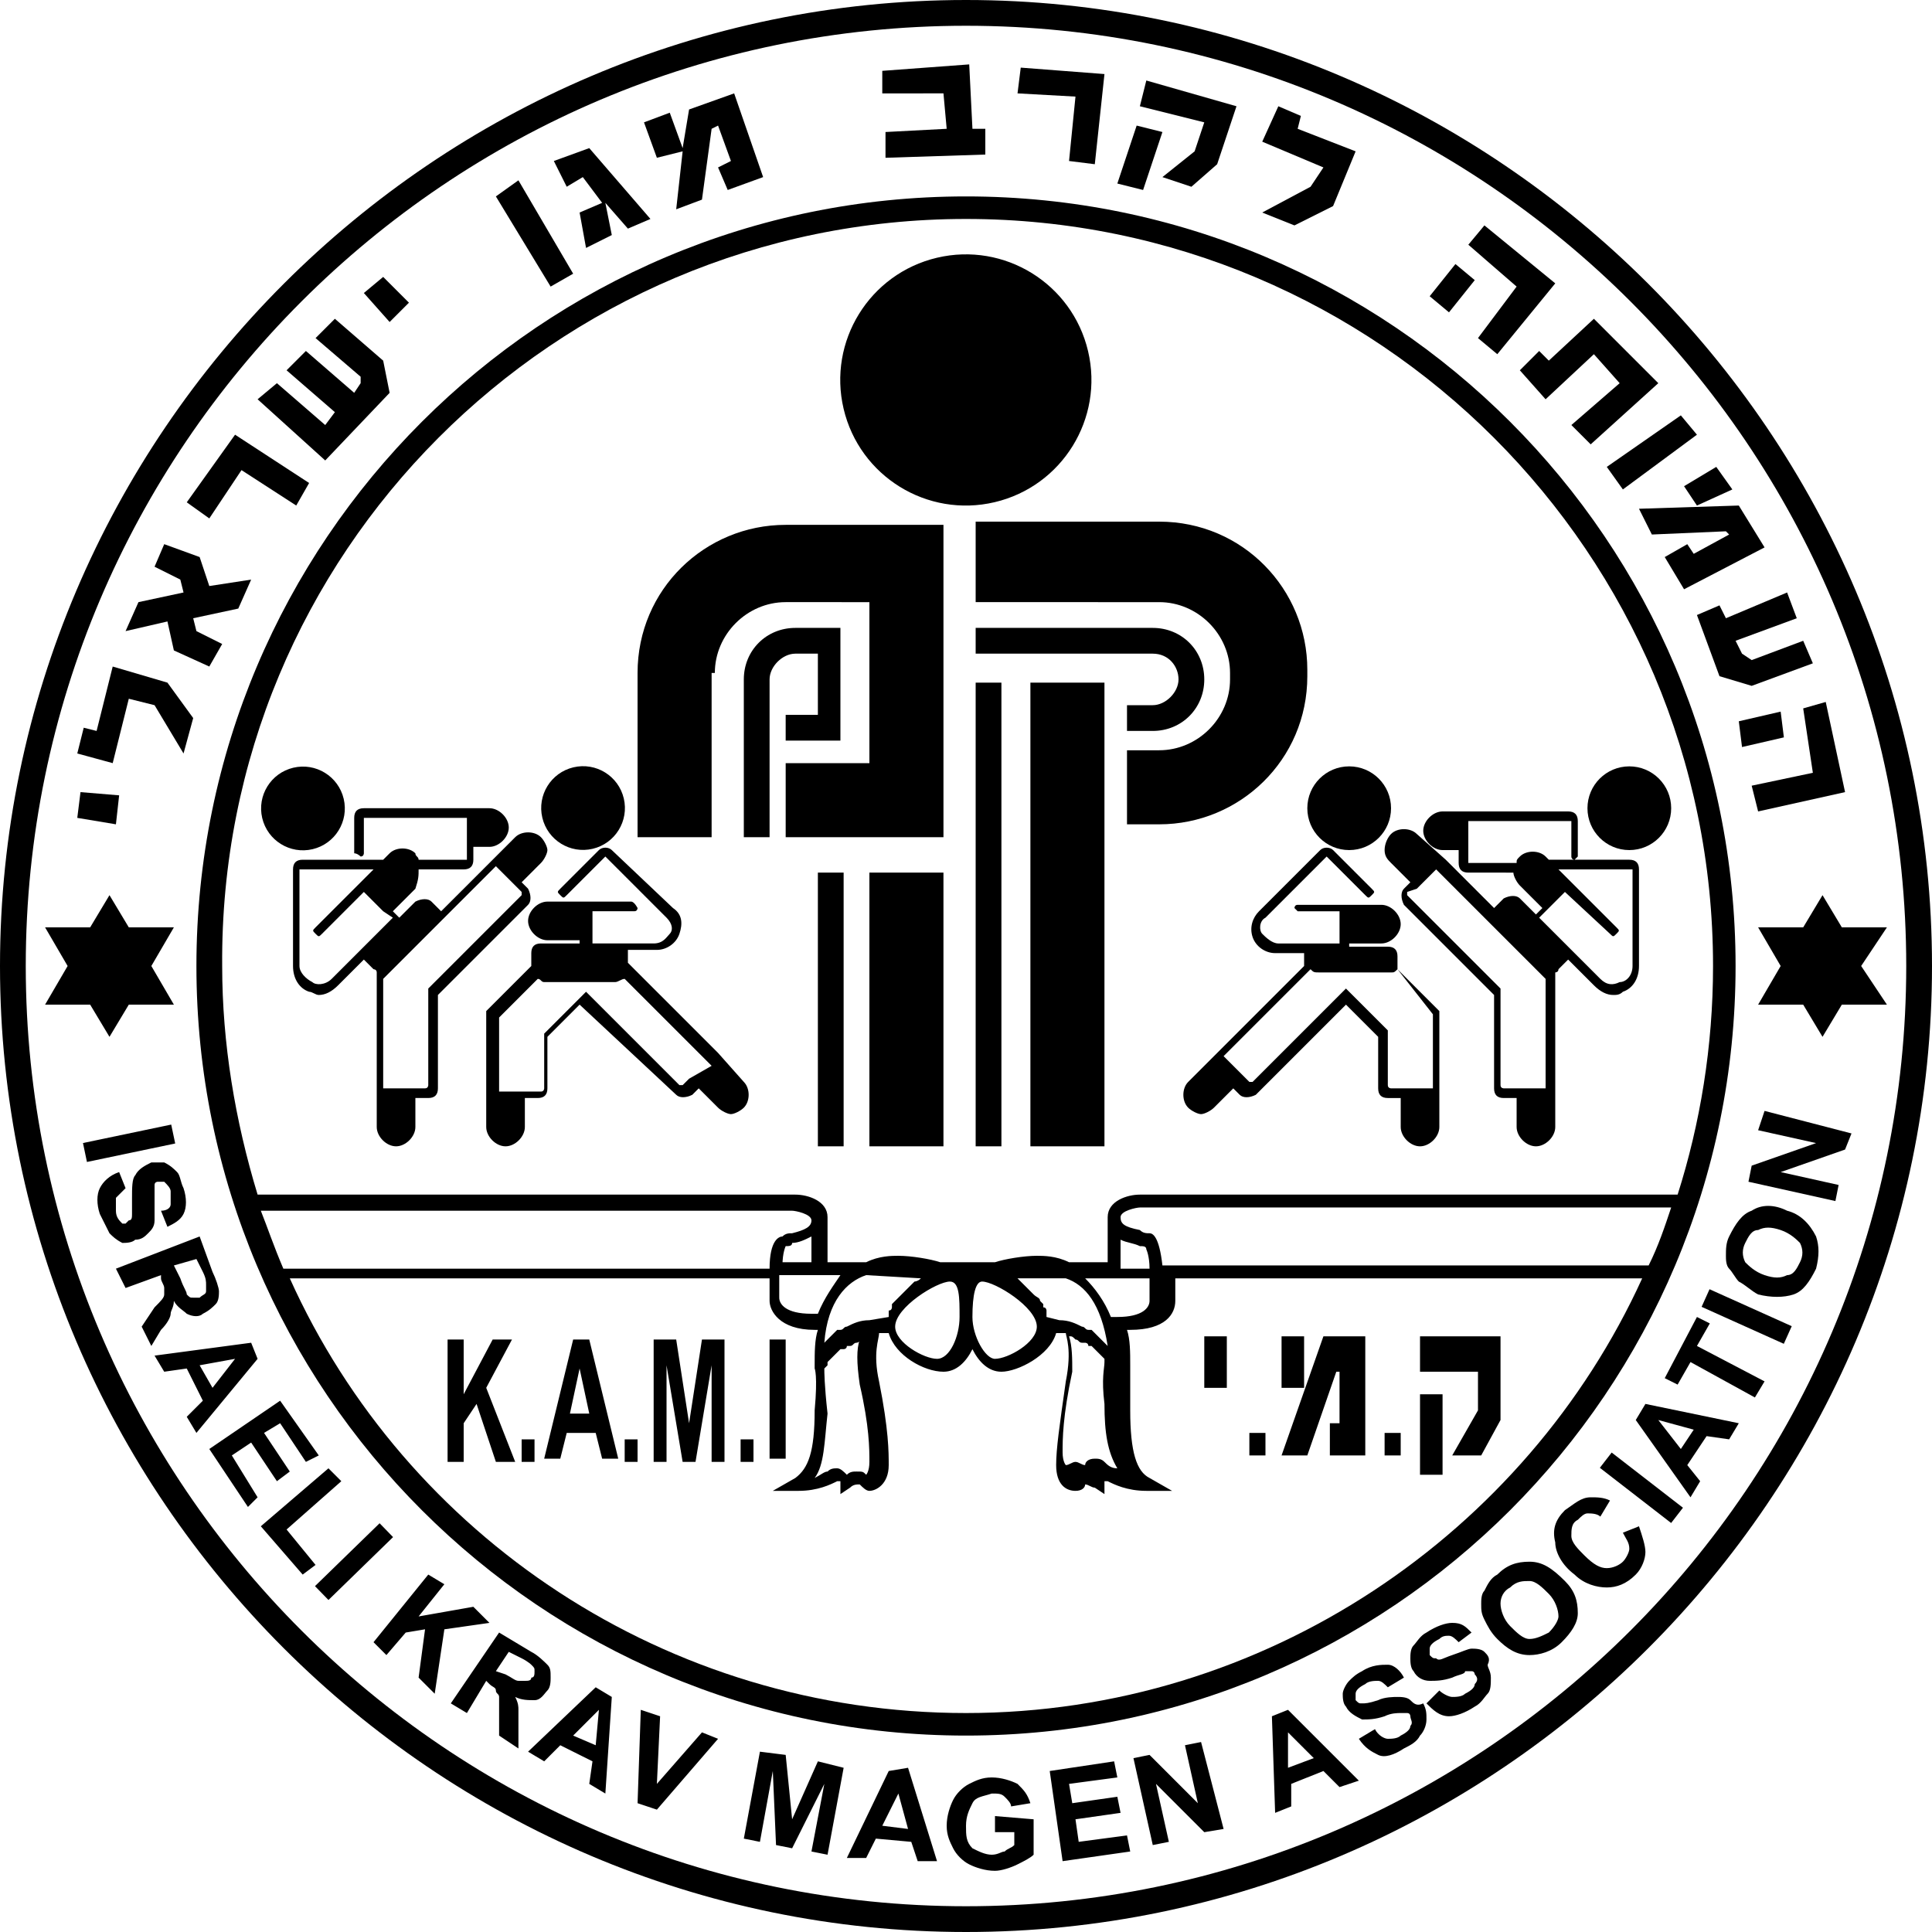 <svg xmlns="http://www.w3.org/2000/svg" viewBox="0 0 60 60" xml:space="preserve"><circle transform="rotate(-13.286 29.997 11.822)" cx="30" cy="11.8" r="3.9"/><path d="M22.2 20.9c0-1.2 1-2.2 2.2-2.2H27v5h-2.6V26h4.9v-9.7h-4.9c-2.5 0-4.6 2-4.6 4.6V26h2.3v-5.1zm8.1-2.2H36c1.2 0 2.2 1 2.2 2.2v.2c0 1.2-1 2.2-2.2 2.2h-1v2.3h1c2.5 0 4.6-2 4.6-4.6v-.2c0-2.5-2-4.6-4.6-4.6h-5.7z"/><path d="M36.6 21.1c0 .4-.4.8-.8.8H35v.8h.8c.9 0 1.6-.7 1.6-1.6s-.7-1.6-1.6-1.6h-5.5v.8h5.5c.5 0 .8.4.8.8m-11.2-.8v1.9h-1v.8h1.7v-3.5h-1.4c-.9 0-1.6.7-1.6 1.6V26h.8v-4.9c0-.4.4-.8.8-.8zm1.6 6.8h2.3v8.5H27zm-1.6 0h.8v8.5h-.8z"/><path d="M32 21.2h2.3v14.4H32zm-1.7 0h.8v14.4h-.8z"/><circle transform="rotate(-13.286 9.435 25.066)" cx="9.4" cy="25.1" r="1.3"/><circle transform="rotate(-13.286 18.082 25.066)" cx="18.1" cy="25.1" r="1.3"/><path d="M11.2 26.6c.1 0 .1-.1.1-.1v-1.1h3.2v1.3H13c0-.1-.1-.1-.1-.2-.2-.2-.6-.2-.8 0l-.2.2H9.4q-.3 0-.3.3v3c0 .4.2.7.5.8.1 0 .2.1.3.1q.3 0 .6-.3l.8-.8.3.3s.1 0 .1.1V35c0 .3.3.6.6.6s.6-.3.6-.6v-.9h.4q.3 0 .3-.3v-2.9l2.8-2.8c.1-.1.1-.3 0-.5l-.2-.2.6-.6c.1-.1.2-.3.2-.4s-.1-.3-.2-.4c-.2-.2-.6-.2-.8 0l-.8.8-1.5 1.5-.3-.3c-.1-.1-.3-.1-.5 0l-.5.5-.2-.2.7-.7c.1-.3.1-.4.1-.6h1.4q.3 0 .3-.3v-.4h.5c.3 0 .6-.3.6-.6s-.3-.6-.6-.6h-3.9q-.3 0-.3.3v1.1c.1 0 .2.1.2.1m4.2.3.6.6.2.2v.1l-2.9 2.9v3s0 .1-.1.1h-1.3v-3.4zm-3.2 1.6q0 .15 0 0l-1.9 1.9c-.2.2-.5.2-.6.1-.2-.1-.4-.3-.4-.5v-3h2.3l-.5.5-1.3 1.3c-.1.1-.1.1 0 .2s.1.1.2 0l1.3-1.3.6.6zm10.1 4.2-2.8-2.8v-.4h.9c.3 0 .6-.2.7-.5s.1-.6-.2-.8L19 26.4c-.1-.1-.3-.1-.4 0l-1.2 1.2c-.1.1-.1.1 0 .2s.1.1.2 0l1.2-1.2 1.9 1.9c.2.2.2.4.1.5s-.2.3-.5.3h-1.9v-1h1.3c.1 0 .1-.1.1-.1s-.1-.2-.2-.2H17c-.3 0-.6.3-.6.6s.3.6.6.6h1v.1h-1.2q-.3 0-.3.3v.4l-1.4 1.4V35c0 .3.3.6.6.6s.6-.3.6-.6v-.9h.4q.3 0 .3-.3v-1.6l1-1 3 2.8c.1.1.3.1.5 0l.2-.2.6.6c.1.1.3.2.4.2s.3-.1.4-.2c.2-.2.2-.6 0-.8zm-.9.8-.2.2h-.1l-2.9-2.9-1.3 1.3v1.7s0 .1-.1.1h-1.3v-2.3l1.2-1.2c.1 0 .1.1.2.1h2.2c.1 0 .2-.1.3-.1l2.7 2.7z"/><circle cx="50.6" cy="25.1" r="1.3"/><circle cx="41.9" cy="25.1" r="1.3"/><path d="m43.2 26.8.6.6-.2.2c-.1.1-.1.3 0 .5l2.8 2.8v2.9q0 .3.3.3h.4v.9c0 .3.3.6.6.6s.6-.3.6-.6v-4.8s.1 0 .1-.1l.3-.3.8.8q.3.3.6.3c.1 0 .2 0 .3-.1.3-.1.5-.4.5-.8v-3q0-.3-.3-.3h-2.5l-.1-.1c-.2-.2-.6-.2-.8 0-.1.1-.1.1-.1.2h-1.5v-1.3h3.2v1.1c0 .1.1.1.1.1l.1-.1v-1.1q0-.3-.3-.3h-3.9c-.3 0-.6.3-.6.6s.3.6.6.6h.5v.4q0 .3.3.3H47c0 .1.1.3.2.4l.7.7-.2.2-.5-.5c-.1-.1-.3-.1-.5 0l-.3.3-1.5-1.5-.9-.8c-.2-.2-.6-.2-.8 0-.1.1-.2.3-.2.5s.1.3.2.4m4.6 1.7.2-.2.6-.6L50 29c.1.1.1.1.2 0s.1-.1 0-.2l-1.3-1.3-.5-.5h2.3v3c0 .3-.2.5-.4.5-.2.1-.4.1-.6-.1zq0 .15 0 0m-3.8-.9.6-.6 3.4 3.4v3.4h-1.3s-.1 0-.1-.1v-3l-2.9-2.9v-.1zm-.6 2.5v-.4q0-.3-.3-.3h-1.2v-.1h1c.3 0 .6-.3.6-.6s-.3-.6-.6-.6h-2.6c-.1 0-.1.1-.1.1l.1.1h1.3v1h-1.9c-.2 0-.4-.2-.5-.3s-.1-.4.1-.5l1.9-1.9 1.2 1.2c.1.1.1.1.2 0s.1-.1 0-.2l-1.2-1.2c-.1-.1-.3-.1-.4 0l-1.9 1.9c-.2.2-.3.5-.2.8s.4.5.7.5h.9v.4l-2.8 2.8-.8.8c-.2.2-.2.6 0 .8.1.1.3.2.4.2s.3-.1.4-.2l.6-.6.2.2c.1.1.3.1.5 0l2.8-2.8 1 1v1.6q0 .3.3.3h.4v.9c0 .3.3.6.6.6s.6-.3.6-.6v-3.6zm1.1 1.4v2.3h-1.3s-.1 0-.1-.1V32l-1.3-1.3-2.9 2.9h-.1l-.2-.2-.6-.6 2.7-2.7c.1.1.1.1.3.1h2.2c.1 0 .1 0 .2-.1z"/><path d="M30 53.9c13.2 0 23.9-10.7 23.9-23.9S43.2 6.1 30 6.1 6.1 16.8 6.1 30 16.8 53.9 30 53.9M8.1 37.6h16.5c.1 0 .6.1.6.3s-.2.3-.6.4c-.1 0-.2 0-.3.1-.1 0-.4.1-.4 1H8.8c-.3-.7-.5-1.3-.7-1.8m20.5 2.1s-.1 0 0 0c-.1.1-.2.1-.2.1l-.1.1-.1.1-.1.1-.1.1-.2.2-.1.1v.1s0 .1-.1.1v.2l-.6.1c-.3 0-.5.1-.7.2-.1 0-.1.1-.2.1H26l-.1.1-.1.1-.1.1-.1.1c.1-1.3.7-1.9 1.3-2.1zm.9.1c.3 0 .3.5.3 1.1s-.3 1.3-.7 1.3-1.3-.5-1.3-1c0-.6 1.3-1.4 1.7-1.4m-3.9 2.7q0-.15 0 0l.1-.1v-.1l.3-.3.1-.1h.1s.1 0 .1-.1h.1c.1 0 .1-.1.2-.1 0 0 .1 0 .1-.1-.1.3-.1.7 0 1.4.3 1.3.3 2 .3 2.4 0 .3-.1.4-.1.4-.1-.1-.1-.1-.3-.1-.1 0-.2 0-.3.1-.1-.1-.2-.2-.3-.2s-.2 0-.3.1c-.1 0-.2.1-.4.2.3-.4.3-1.1.4-2-.1-.9-.1-1.3-.1-1.4m-.2-1.7h-.2c-.8 0-1-.3-1-.5v-.7h1.9c-.2.3-.5.7-.7 1.2m-1.1-1.5c0-.4.1-.6.1-.6.1 0 .2 0 .2-.1.2 0 .4-.1.6-.2v.8h-.9zM30 53.2c-9.3 0-17.4-5.5-21-13.5h14.9v.7c0 .3.3.9 1.4.9h.1c-.1.3-.1.7-.1 1.1v.1s.1.2 0 1.3c0 1.3-.2 1.8-.6 2.1l-.7.4h.8c.6 0 1-.2 1.2-.3h.1v.4l.3-.2c.1-.1.2-.1.3-.1.1.1.2.2.3.2.2 0 .6-.2.6-.8 0-.4 0-1.1-.3-2.6-.2-.9 0-1.3 0-1.5h.3c.2.7 1.1 1.2 1.7 1.2.4 0 .7-.3.9-.7.2.4.5.7.9.7.5 0 1.5-.5 1.7-1.2h.3c0 .1.2.5 0 1.5-.2 1.4-.3 2.1-.3 2.6 0 .6.3.8.6.8.2 0 .3-.1.3-.2.1 0 .2.1.3.1l.3.2V46h.1c.2.1.6.3 1.2.3h.8l-.7-.4c-.4-.2-.6-.8-.6-2.1v-1.4c0-.4 0-.8-.1-1.1h.1c1.1 0 1.4-.5 1.4-.9v-.7H51c-3.6 7.9-11.7 13.5-21 13.5m5.7-13.5v.7c0 .2-.2.5-1 .5h-.2c-.2-.5-.5-.9-.8-1.2zm-.9-.4v-.8c.2.1.4.1.6.2.1 0 .2 0 .2.1 0 0 .1.2.1.6h-.9zm-1.6 2.2q.15 0 0 0c.1 0 .1 0 .2.1.1 0 .1.1.2.1h.1s.1 0 .1.1h.1l.1.1.3.3v.1c0 .2-.1.5 0 1.3 0 .9.1 1.5.4 2-.2 0-.3-.1-.4-.2s-.2-.1-.3-.1c-.2 0-.3.1-.3.2-.1 0-.2-.1-.3-.1s-.2.1-.3.1c0 0-.1-.1-.1-.4 0-.4 0-1.1.3-2.5 0-.4 0-.8-.1-1.1m1.2.3q-.15-.15 0 0l-.2-.2-.1-.1-.1-.1-.1-.1h-.1c-.1 0-.1-.1-.2-.1-.2-.1-.4-.2-.7-.2l-.4-.1v-.2s0-.1-.1-.1v-.1l-.1-.1c0-.1-.1-.1-.2-.2l-.1-.1-.1-.1-.1-.1-.1-.1-.1-.1h-.2 1.7c.6.2 1.1.8 1.3 2.1m-2.2-.6c0 .5-.9 1-1.3 1-.3 0-.7-.7-.7-1.3 0-.7.1-1.1.3-1.1.4 0 1.7.8 1.7 1.4m19-1.9H36.1c-.1-.9-.3-1-.4-1s-.2 0-.3-.1c-.5-.1-.6-.2-.6-.4s.5-.3.6-.3h16.5c-.2.6-.4 1.2-.7 1.8M30 6.8c12.8 0 23.2 10.4 23.2 23.2 0 2.5-.4 4.9-1.1 7.1H35.4c-.4 0-1 .2-1 .7v1.4h-1.2c-.4-.2-.8-.2-1-.2-.4 0-1 .1-1.3.2h-1.7c-.3-.1-.9-.2-1.3-.2-.2 0-.6 0-1 .2h-1.2v-1.4c0-.5-.6-.7-1-.7H8c-.7-2.3-1.1-4.7-1.1-7.1C6.8 17.2 17.2 6.8 30 6.8M2.577 35.498l2.74-.573.124.587-2.741.574zM4.2 38.5c.2 0 .3-.1.4-.2s.2-.2.2-.4v-1.1c0-.1.1-.1.1-.1h.2c.1.1.2.2.2.3v.4c0 .1-.1.2-.3.2l.2.5c.2-.1.4-.2.5-.4s.1-.5 0-.8c-.1-.2-.1-.4-.2-.5s-.2-.2-.4-.3h-.4c-.2.1-.4.2-.5.4-.1.1-.1.4-.1.7v.5c0 .1 0 .2-.1.2l-.1.1h-.1c-.1-.1-.2-.2-.2-.4v-.4l.3-.3-.2-.5c-.3.1-.5.3-.6.5s-.1.5 0 .8l.3.6c.1.1.2.2.4.3.1 0 .3 0 .4-.1m1.1 2.3c0-.1.1-.2.1-.4.1.2.3.3.4.4.2.1.4.1.5 0 .2-.1.3-.2.4-.3s.1-.3.1-.4-.1-.4-.2-.6l-.4-1.1-2.6 1 .3.6 1.1-.4v.1c0 .1.1.2.1.3v.2c0 .1-.1.2-.3.4l-.4.6.3.6.3-.5c.2-.2.3-.4.3-.5m.8-1.7.2.4c.1.2.1.3.1.4v.2c0 .1-.1.1-.2.2H6c-.1 0-.1 0-.2-.1 0-.1-.1-.2-.2-.5l-.2-.4zm1.7 2.6-3 .4.3.5.7-.1.5 1-.5.5.3.5L8 42.2zm-1.2 1.4-.4-.7 1.1-.2zm1.2 1.7.8 1.2.4-.3-.8-1.2.5-.3.8 1.2.4-.2-1.2-1.7L6.5 45l1.2 1.8.3-.3-.8-1.3z"/><path d="m10.6 46-.4-.4-2.1 1.8 1.3 1.5.4-.3-.9-1.1zm-.818 3.259 2.007-1.953.418.43-2.006 1.953zm4.918.641-1.7.3.8-1-.5-.3-1.7 2.1.4.4.6-.7.6-.1-.2 1.5.5.5.3-2 1.4-.2zm1.3 2.8c.2.1.4.1.6.1s.3-.2.4-.3.1-.3.1-.4c0-.2 0-.3-.1-.4s-.3-.3-.5-.4l-1-.6-1.5 2.2.5.3.6-1 .1.1c.1.1.2.1.2.2s.1.1.1.2v1.2l.6.4v-1.2c0-.1 0-.2-.1-.4m-.6-.8.4-.6.4.2c.2.1.3.2.3.2.1.1.1.1.1.2s0 .2-.1.2c0 .1-.1.1-.2.1h-.2c-.1 0-.2-.1-.4-.2zm1 2.5.5.3.5-.5 1 .5-.1.7.5.3.2-3-.5-.3zm2.1-.2-.7-.3.8-.8zm1.9 1.2.1-2.1-.6-.2-.1 2.9.6.2 1.9-2.2-.5-.2zm4.2 1.1-.2-2-.8-.1-.5 2.7.5.1.4-2.2.1 2.3.5.1 1-2-.4 2.1.5.1.5-2.7-.8-.2zm3-1.5-1.3 2.7h.6l.3-.6 1.1.1.2.6h.6l-.9-2.9zm-.2 1.7.5-1 .3 1.1zm3.5-.3v.5h.6v.4c-.1.1-.2.1-.3.2-.1 0-.2.1-.4.1s-.4-.1-.6-.2c-.2-.2-.2-.4-.2-.7s.1-.5.2-.7.3-.2.6-.3c.2 0 .3 0 .4.1s.2.2.2.3l.6-.1c-.1-.3-.2-.4-.4-.6-.2-.1-.5-.2-.8-.2s-.5.1-.7.2-.4.3-.5.5-.2.5-.2.8.1.5.2.7.3.4.5.5.5.2.8.2c.2 0 .5-.1.7-.2s.4-.2.5-.3v-1.1zm2.6.8-.1-.7 1.4-.2-.1-.5-1.4.2-.1-.6 1.5-.2-.1-.5-2 .3.4 2.8 2.1-.3-.1-.5zm3.3-3 .4 1.8-1.5-1.5-.5.1.6 2.7.5-.1-.4-1.8 1.5 1.5.6-.1-.7-2.7zm2.7-.9.1 3 .5-.2v-.7l1-.4.5.5.6-.2-2.2-2.2zm.5 1.6v-1.1l.8.8zm3.8-2.1c-.1-.1-.3-.1-.4-.1s-.4 0-.6.1c-.3.1-.4.1-.5.1s-.1 0-.2-.1v-.2q0-.15.3-.3c.1-.1.3-.1.4-.1s.2.1.3.2l.5-.3c-.1-.2-.3-.4-.5-.4s-.5 0-.8.2c-.2.1-.3.2-.4.3s-.2.3-.2.4 0 .3.1.4c.1.2.3.3.5.4.2 0 .4 0 .7-.1.2-.1.4-.1.5-.1h.2c.1 0 .1.1.1.1 0 .1.1.2 0 .3q0 .15-.3.3c-.1.1-.3.1-.4.1s-.3-.1-.4-.3l-.5.3c.2.3.4.4.6.5s.5 0 .8-.2c.2-.1.4-.2.5-.4.1-.1.2-.3.2-.5s0-.3-.1-.5c-.2.1-.3 0-.4-.1m2.3-1.5c-.1-.1-.3-.1-.4-.1s-.3.1-.6.2-.4.2-.5.1c-.1 0-.1 0-.2-.1v-.2q0-.15.3-.3c.1-.1.2-.1.3-.1s.2.1.3.2l.4-.3c-.2-.2-.3-.3-.6-.3-.2 0-.5.1-.8.3-.2.1-.3.3-.4.4s-.1.3-.1.4 0 .3.1.4c.1.2.3.3.5.3s.4 0 .7-.1c.2-.1.4-.1.4-.2h.2c.1 0 .1.1.1.1q.15.15 0 .3 0 .15-.3.3c-.1.1-.3.1-.4.1s-.3-.1-.4-.2l-.4.4c.2.2.4.4.7.4.2 0 .5-.1.8-.3.2-.1.3-.3.4-.4s.1-.3.1-.5-.1-.3-.1-.4c.1-.2 0-.3-.1-.4m1.4-2.8c-.4 0-.7.1-1 .4-.2.1-.3.3-.4.5-.1.1-.1.3-.1.4 0 .2 0 .3.1.5s.2.4.4.6c.3.3.6.5 1 .5.3 0 .7-.1 1-.4s.5-.6.5-.9c0-.4-.1-.7-.4-1-.4-.4-.7-.6-1.1-.6m.6 2.2c-.2.1-.4.2-.6.2s-.4-.2-.6-.4-.3-.5-.3-.7.1-.4.3-.5c.2-.2.4-.2.6-.2s.4.2.6.4.3.5.3.7c0 .1-.1.3-.3.5m2.3-3.1c.1.2.2.3.2.5 0 .1-.1.3-.2.4s-.3.2-.5.2-.4-.1-.7-.4c-.2-.2-.4-.4-.4-.6s0-.4.2-.5c.1-.1.2-.2.3-.2s.3 0 .4.1l.3-.5c-.2-.1-.4-.1-.6-.1-.3 0-.5.2-.8.4-.3.3-.4.6-.3 1 0 .3.2.7.6 1 .3.3.7.4 1 .4s.6-.1.9-.4c.2-.2.3-.5.3-.7s-.1-.5-.2-.8zm-.715-2.016.367-.474 2.214 1.714-.367.474zM50.8 44.1l1.7 2.4.3-.5-.4-.5.6-.9.7.1.3-.5-2.9-.6zm1.8.3-.4.6-.7-.9zm.5-3.3-.4-.2-1 1.9.4.2.4-.7 2 1.1.3-.5-2.1-1.1zm-.255-.515.246-.547 2.553 1.148-.246.547zM55.5 37.6c-.4-.2-.8-.2-1.1 0-.3.1-.5.4-.7.8-.1.2-.1.4-.1.6 0 .1 0 .3.1.4s.2.3.3.4c.2.1.4.3.6.4.4.1.8.1 1.1 0s.5-.4.7-.8c.1-.4.1-.7 0-1-.2-.4-.5-.7-.9-.8m.4 1.6c-.1.2-.2.4-.4.4-.2.1-.4.1-.7 0s-.5-.3-.6-.4q-.15-.3 0-.6c.1-.2.2-.4.4-.4.2-.1.4-.1.7 0s.5.3.6.4q.15.3 0 .6m-1.3-4.1 1.8.4-2 .7-.1.5 2.7.6.1-.5-1.8-.4 2-.7.2-.5-2.7-.7z"/><path d="M30 0C13.5 0 0 13.5 0 30s13.5 30 30 30 30-13.5 30-30S46.5 0 30 0m0 59.2C13.9 59.2.8 46.1.8 30S13.9.8 30 .8 59.2 13.9 59.2 30 46.1 59.2 30 59.2"/><path d="M58.6 28.8h-1.4l-.6-1-.6 1h-1.4l.7 1.2-.7 1.2H56l.6 1 .6-1h1.4l-.8-1.2zM2.8 31.2l.6 1 .6-1h1.4L4.7 30l.7-1.2H4l-.6-1-.6 1H1.4l.7 1.2-.7 1.2zM56.3 24l-1.9.4.2.8 2.7-.6-.6-2.8-.7.2z"/><path d="m54 22.4.1.8 1.3-.3-.1-.8zm-.6-3.6-.7.3.7 1.9 1 .3 1.9-.7-.3-.7-1.6.6-.3-.2-.2-.4 1.9-.7-.3-.8-1.9.8zm-2.1-2.2 2.3-.1.1.1-1.1.6-.2-.3-.7.4.6 1 2.5-1.3-.8-1.3-3.1.1zm1.4-.9 1.1-.5-.5-.7-1 .6zm-2.3-.5 2.3-1.7-.5-.6-2.3 1.6zm-2.6-4.3-.6.6.8.9 1.5-1.4.8.9-1.5 1.3.6.6 2.1-1.9-2-2-1.4 1.3zm-1.9-.4.6.5 1.8-2.2L46.1 7l-.5.6 1.5 1.3z"/><path d="m45.8 8.7-.6-.5-.8 1 .6.5zm-6.6-2.1 1 .4 1.2-.6.7-1.7-1.8-.7.1-.4-.7-.3-.5 1.1 1.9.8-.4.6zm-2.1-1.9-1 .8.9.3.8-.7.6-1.8-2.8-.8-.2.8 2 .5z"/><path d="m36.1 4.1-.8-.2-.6 1.8.8.2zm-2.9.9.8.1.3-2.8-2.6-.2-.1.8 1.8.1zm-3.9-2.1.1 1.1-1.9.1v.8l3.1-.1V4h-.4l-.1-2-2.7.2v.7zm-8.1 1.8L21 6.5l.8-.3.3-2.2.2-.1.4 1.1-.4.2.3.7 1.1-.4-.9-2.6-1.4.5-.2 1.2-.4-1.1-.8.3.4 1.1zm-3.1.8.6.8-.7.3.2 1.1.8-.4-.2-1 .7.8.7-.3-1.9-2.2-1.1.4.4.8zm-.3 3-1.7-2.9-.7.5 1.7 2.8zm-5.1.9-.8-.8-.6.5.8.9zm-.6 2.8-.2-1-1.5-1.3-.6.6 1.4 1.2v.2l-.2.3-1.5-1.3-.6.6 1.5 1.3-.3.4-1.5-1.3-.6.5 2.1 1.9zm-4.6 2.4 1.7 1.1.4-.7-2.3-1.5-1.5 2.1.7.5zm-2.1 5.6 1.1.5.4-.7-.8-.4-.1-.4 1.4-.3.4-.9-1.3.2-.3-.9-1.1-.4-.3.7.8.4.1.4-1.4.3-.4.9 1.3-.3zM4 21.7l.8.2.9 1.5.3-1.1-.8-1.1-1.7-.5-.5 2-.4-.1-.2.8 1.1.3zm-.3 3-1.2-.1-.1.8 1.2.2zm12.2 16.9h-.6l-.9 1.7v-1.7h-.5v3.8h.5v-1.2l.4-.6.6 1.8h.6l-.9-2.3zm.3 3.1h.4v.7h-.4zm1.6-3.1-.9 3.7h.5l.2-.8h.9l.2.8h.5l-.9-3.7zm-.1 2.3.3-1.4.3 1.4zm1.7.8h.4v.7h-.4zm2-.5-.4-2.6h-.7v3.8h.4v-3l.5 3h.4l.5-3v3h.4v-3.8h-.7zm1.6.5h.4v.7H23zm.9-3.1h.5v3.7h-.5zm22 2.2-.8 1.4h.9l.6-1.1v-2.6h-2.5v1.1h1.8z"/><path d="M44.1 43.3h.7v2.5h-.7zM43 44.5h.5v.7H43zm-4.2 0h.5v.7h-.5zm2.7-1.9h.1v1.6h-.3v1h1.1v-3.7h-1.3l-1.3 3.7h.8zm-1.7-1.1h.7v1.6h-.7zm-2.4 0h.7v1.6h-.7z"/></svg>